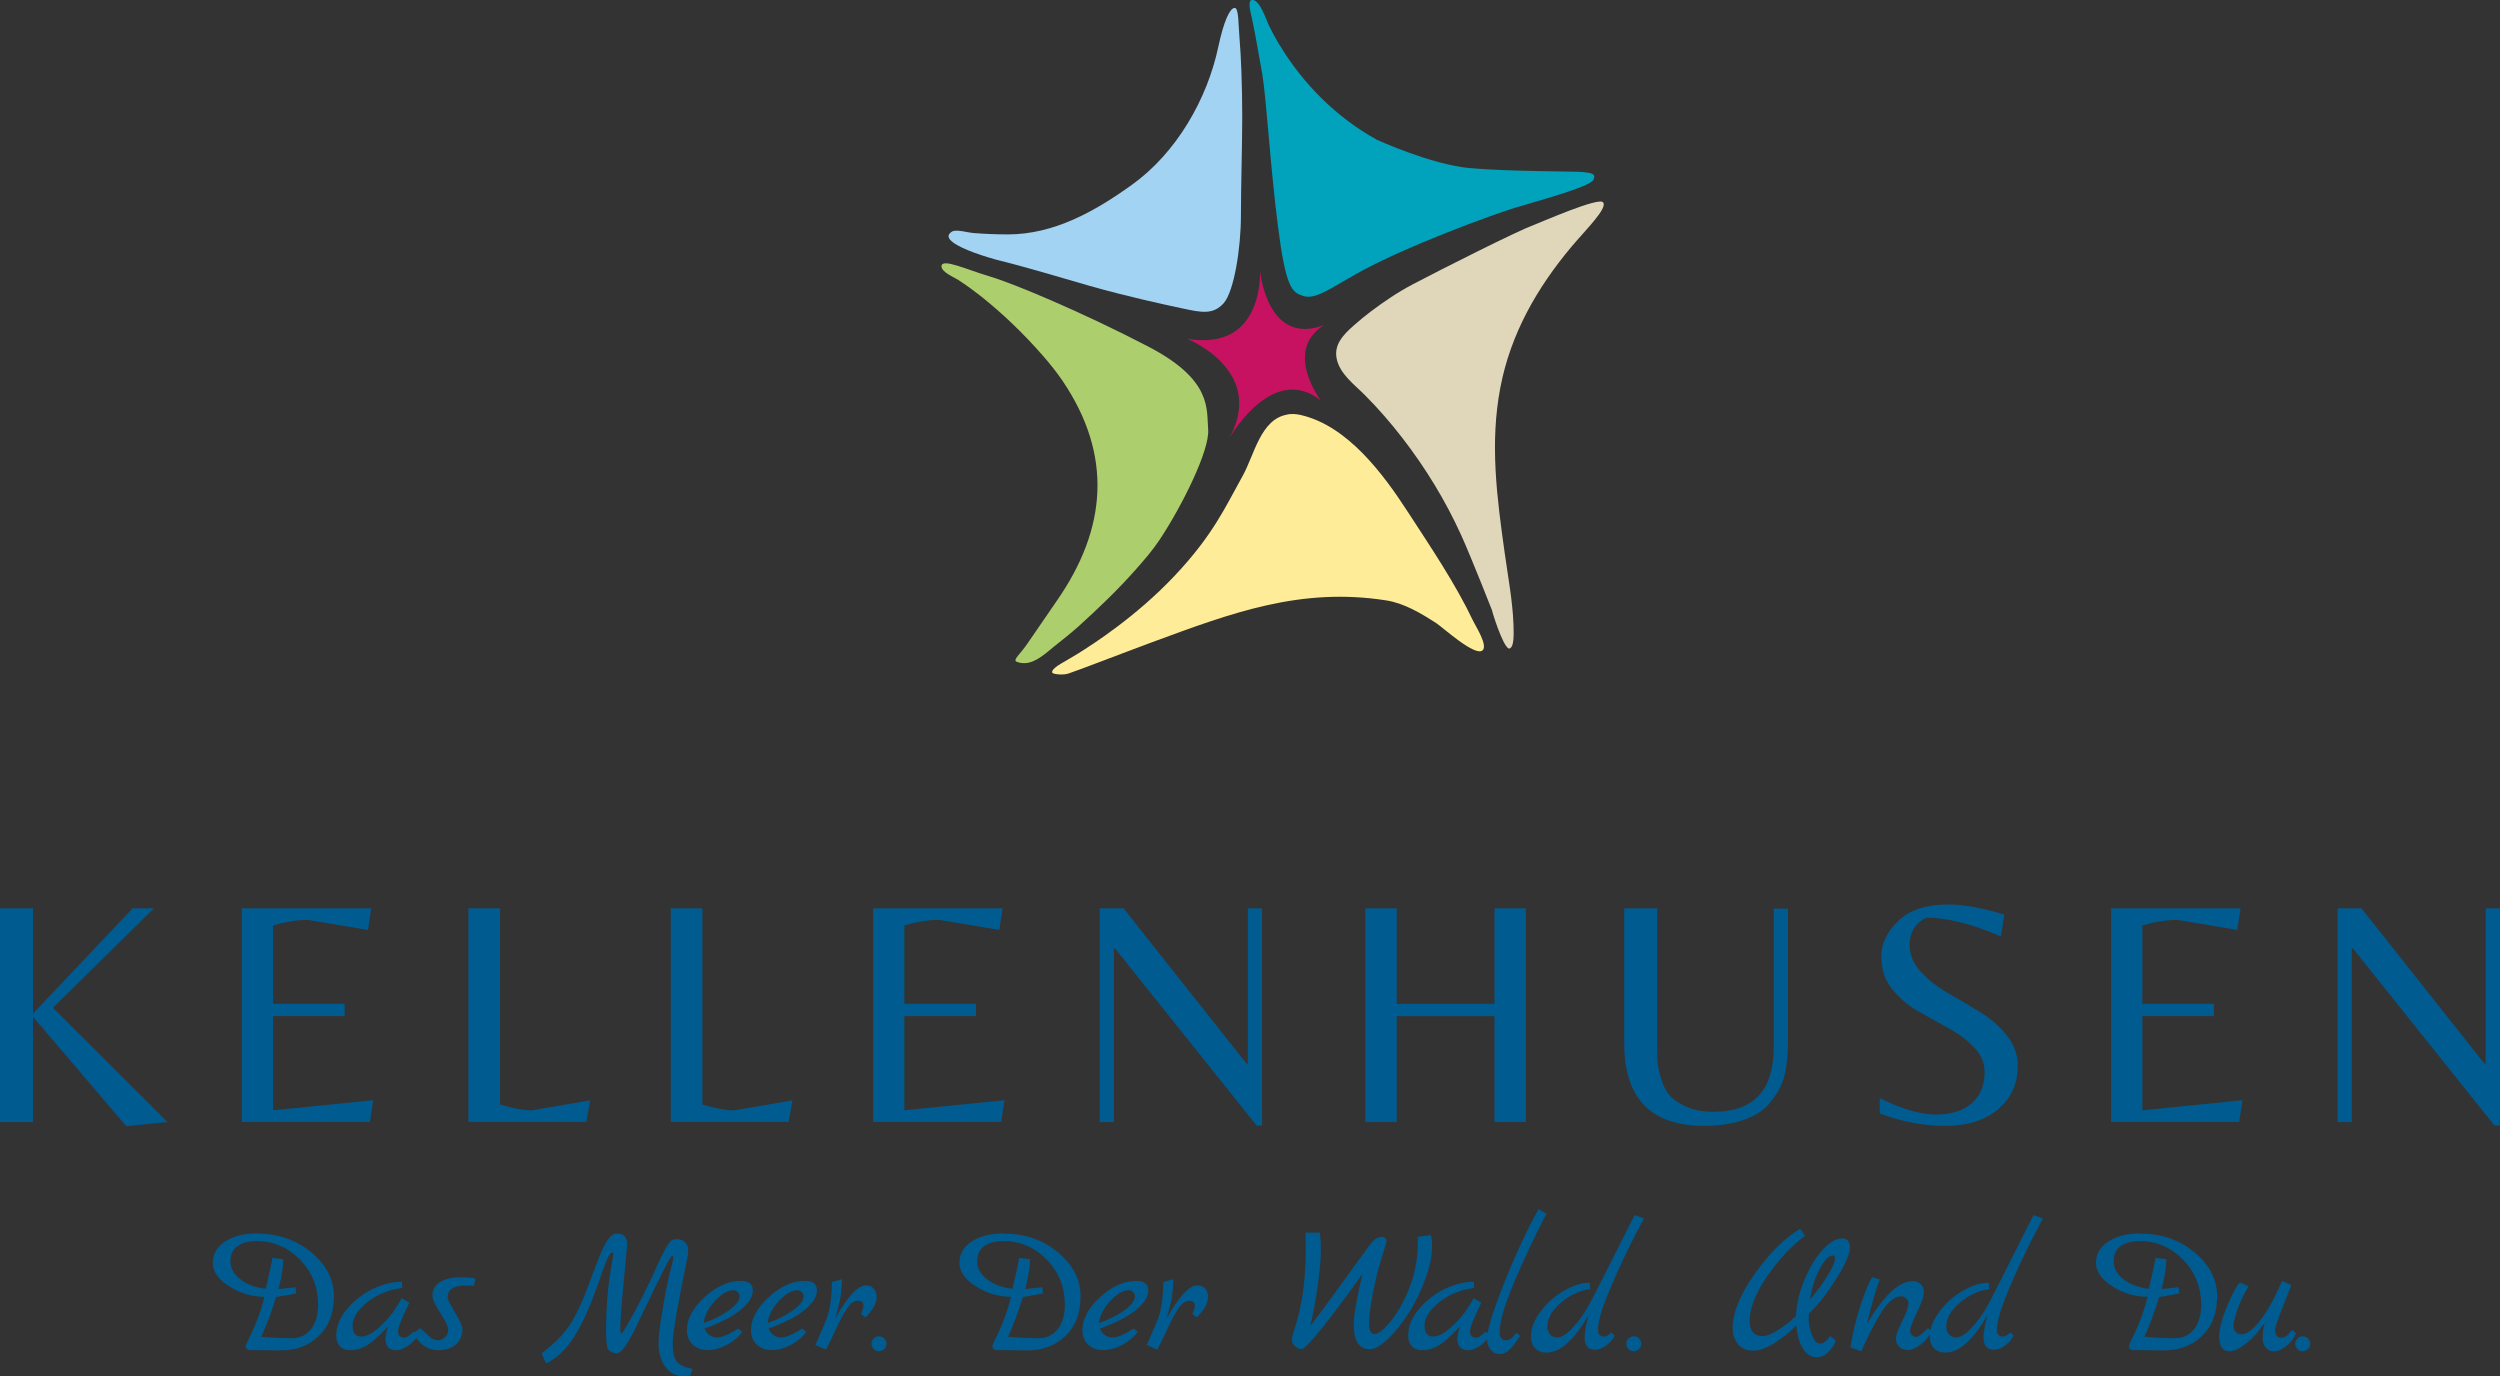 <?xml version="1.0" encoding="UTF-8"?>
<svg xmlns="http://www.w3.org/2000/svg" id="Kellenhusen" viewBox="0 0 246.47 135.66">
  <rect x="0" y="0" width="246.47" height="135.66" fill="#333333" stroke="none"/>
  <defs>
    <style>
      .cls-1 {
        fill: #c71261;
      }

      .cls-2 {
        fill: #a2d3f3;
      }

      .cls-3 {
        fill: #adce6d;
      }

      .cls-4 {
        fill: #005b91;
      }

      .cls-5 {
        fill: #00a2bc;
      }

      .cls-6 {
        fill: #e0d7bb;
      }

      .cls-7 {
        fill: #ffec98;
      }
    </style>
  </defs>
  <g>
    <g>
      <path class="cls-5" d="M126.13,4.39c2.31,3.87,5.69,7.24,9.62,9.39,0,0,5.31,2.44,9.14,2.79,3.83.35,10.45.31,11.15.39.7.09,1.39.09,1.04.78-.35.7-5.7,2.13-7.71,2.74-2,.61-10.84,3.79-15.8,6.6-2.48,1.41-3.92,2.46-5.05,2.11-1.13-.35-1.74-.7-2.53-6.88-.79-6.18-1.13-12.63-1.57-15.15-.44-2.52-.79-4.43-1-5.36-.11-.51-.48-1.81.04-1.81.76,0,1.36,1.95,1.64,2.52.31.63.65,1.26,1.01,1.87Z"></path>
      <path class="cls-6" d="M132.11,33.58c.33-.55.83-1.03,1.33-1.47,1.13-1.01,2.35-1.91,3.61-2.75.72-.48,1.46-.92,2.23-1.33,2.88-1.51,10.24-5.23,11.93-5.85.63-.23,6.5-2.82,6.84-2.22.45.58-1.73,2.71-3.11,4.35-3.41,4.07-6.01,8.6-7.02,13.88-1.06,5.52-.34,10.87.43,16.36.32,2.3.77,4.67.86,6.99.04,1.15.04,2.13-.31,2.35-.44.49-1.52-2.64-1.83-3.79,0,0-1.94-4.95-3-7.31-1.56-3.44-3.54-6.68-5.85-9.66-1.13-1.46-2.34-2.85-3.64-4.16-1.04-1.05-2.49-2.09-2.8-3.61-.14-.69.02-1.27.33-1.79Z"></path>
      <path class="cls-7" d="M126.92,40.86c.4-.07.83-.06,1.3.05,4.64,1.06,8.17,5.84,10.61,9.61,2.22,3.42,4.66,7.02,6.41,10.71.24.51,1.47,2.4.92,2.89-.73.65-3.95-2.29-4.54-2.67-1.51-.98-3.2-1.99-4.97-2.26-8.41-1.31-15.14,1.2-23.03,4.11-2.04.75-4.06,1.54-6.1,2.3-.74.27-1.47.56-2.21.81-.33.11-.87.11-1.23.04-.09-.02-.4-.05-.35-.24.13-.49,1.29-.98,2.62-1.82,1.33-.84,5.56-3.51,9.42-7.59,3.86-4.08,5.06-6.88,6.75-9.9,1.15-2.06,1.76-5.6,4.41-6.03Z"></path>
      <path class="cls-3" d="M103.31,64.24c.2-.16.4-.33.58-.48.82-.66,1.64-1.29,2.43-2,1.98-1.79,3.9-3.63,5.67-5.63.82-.93,1.64-1.87,2.33-2.91,2.26-3.4,4.96-8.88,4.79-10.88-.17-2,.44-4.88-5.92-8.18-6.35-3.31-13.24-6.21-15.59-6.9-2.35-.7-4.74-1.83-4.78-1.02-.03.58,1.26,1.1,1.66,1.36.75.49,1.47,1.01,2.17,1.56,2.22,1.76,4.29,3.76,6.15,5.89.7.8,1.36,1.62,1.96,2.5,4.96,7.34,4.37,14.58-.57,21.68q-2.17,3.14-2.87,4.18c-.7,1.05-1.52,1.66-1.09,1.83,1.15.46,2.2-.28,3.08-1Z"></path>
      <path class="cls-2" d="M96.02,24.9c1.03.38,2.03.66,2.19.7,3.11.77,6.17,1.71,9.24,2.59,3.66,1.04,7.31,1.83,9.14,2.22,1.83.39,3,.65,4.05-.52,1.04-1.18,1.7-5.49,1.7-8.62s.13-6.79.13-9.79-.13-6.14-.26-7.57c-.13-1.44-.06-3.22-.52-3.13-.46.08-1.04,1.31-1.57,3.79-1.1,5.24-4.17,10.53-8.53,13.65-3.63,2.61-7.67,4.89-12.23,4.89-1.14,0-2.3-.05-3.44-.14-.46-.03-1.65-.39-2.06-.14-1.08.64.58,1.49,2.16,2.07Z"></path>
    </g>
    <path class="cls-1" d="M124.22,26.67s.47,8.03-7.18,6.73c0,0,8.19,3.28,3.89,10.24,0,0,4.33-8.09,9.3-4.15,0,0-3.74-4.85.28-7.43-5.64,2.1-6.29-5.4-6.29-5.4Z"></path>
  </g>
  <g>
    <path class="cls-4" d="M3.25,110.62H0v-21.07h3.25v10.38l9.83-10.38h2.1l-9.96,9.8,11.3,11.27-4.07.41-9.2-10.79v10.38Z"></path>
    <path class="cls-4" d="M23.84,110.62v-21.07h12.76l-.32,2.13-5.92-.99c-1.04,0-2.18.18-3.44.54v7.73h7.06v1.21h-7.06v9.29l9.87-.99-.32,2.13h-12.63Z"></path>
    <path class="cls-4" d="M46.18,110.62v-21.07h3.12v19.35c1.29.38,2.33.57,3.12.57l5.76-.99-.38,2.13h-11.62Z"></path>
    <path class="cls-4" d="M66.13,110.62v-21.07h3.12v19.35c1.29.38,2.33.57,3.12.57l5.76-.99-.38,2.13h-11.62Z"></path>
    <path class="cls-4" d="M86.08,110.62v-21.07h12.76l-.32,2.13-5.92-.99c-1.04,0-2.18.18-3.44.54v7.73h7.06v1.21h-7.06v9.29l9.87-.99-.32,2.13h-12.63Z"></path>
    <path class="cls-4" d="M124.43,110.97h-.54l-13.94-17.44h-.13v17.09h-1.4v-21.07h2.35l12.12,15.31h.13v-15.31h1.4v21.42Z"></path>
    <path class="cls-4" d="M137.7,100.18v10.44h-3.09v-21.07h3.09v9.42h9.64v-9.42h3.09v21.07h-3.09v-10.44h-9.64Z"></path>
    <path class="cls-4" d="M176.27,89.55v12.92c0,1.97-.21,3.46-.64,4.46-.19.45-.49.95-.91,1.51-.41.56-.9,1.01-1.45,1.35-1.4.81-3.15,1.21-5.25,1.21-5.26,0-7.89-2.71-7.89-8.12v-13.33h3.25v13.59c0,.62.01,1.11.03,1.5.02.38.13.92.33,1.62.2.7.48,1.26.83,1.69.35.42.9.81,1.66,1.15.75.34,1.65.51,2.69.51,3.97,0,5.95-2.12,5.95-6.36v-13.68h1.4Z"></path>
    <path class="cls-4" d="M188.27,93.21c0,.93.37,1.8,1.1,2.59.73.8,1.62,1.5,2.67,2.1,1.05.6,2.09,1.22,3.13,1.85,1.04.63,1.92,1.4,2.66,2.31.73.91,1.1,1.92,1.1,3.02,0,1.74-.64,3.16-1.92,4.26-1.28,1.1-3.02,1.66-5.2,1.66s-4.35-.41-6.49-1.24v-1.5c2.16,1.08,4,1.62,5.52,1.62s2.7-.37,3.55-1.11c.85-.74,1.27-1.77,1.27-3.09,0-.89-.35-1.7-1.05-2.43-.7-.73-1.55-1.37-2.55-1.91-1-.54-1.99-1.1-2.99-1.67-1-.57-1.85-1.3-2.55-2.18-.7-.88-1.05-1.95-1.05-3.2s.56-2.42,1.67-3.5c1.11-1.08,2.77-1.62,4.98-1.62,1.44,0,3.27.33,5.47.99l-.32,2.16c-2.86-1.23-5.32-1.85-7.35-1.85-1.1.53-1.66,1.44-1.66,2.74Z"></path>
    <path class="cls-4" d="M208.13,110.62v-21.07h12.76l-.32,2.13-5.92-.99c-1.04,0-2.18.18-3.44.54v7.73h7.06v1.21h-7.06v9.29l9.87-.99-.32,2.13h-12.63Z"></path>
    <path class="cls-4" d="M246.47,110.97h-.54l-13.94-17.44h-.13v17.09h-1.4v-21.07h2.35l12.12,15.31h.13v-15.31h1.4v21.42Z"></path>
  </g>
  <path class="cls-4" d="M25.34,121.62c2.09,0,3.87.62,5.36,1.85,1.48,1.24,2.22,2.68,2.22,4.34s-.5,2.96-1.51,3.92c-1.01.96-2.29,1.43-3.83,1.4-.83-.01-1.49-.02-1.98-.02h-.85c-.35,0-.52-.13-.52-.4,0-.1.1-.34.31-.74.67-1.34,1.18-2.72,1.53-4.12-1.24,0-2.39-.34-3.47-1.03-1.08-.68-1.62-1.46-1.62-2.33s.41-1.57,1.22-2.1c.82-.53,1.87-.79,3.15-.79ZM25.27,122.36c-.79,0-1.42.17-1.87.5-.46.34-.68.83-.68,1.49s.31,1.24.95,1.75c.63.51,1.47.83,2.53.96.37-1.57.59-2.59.65-3.04l1.08.11c0,.74-.16,1.73-.47,2.95.1,0,.65-.06,1.67-.18l.09.59c-.24.08-.91.21-2,.38-.47,1.51-.95,2.82-1.46,3.92,1.2.1,2.2.14,3,.14s1.43-.3,1.9-.89c.47-.59.7-1.4.7-2.4,0-1.74-.59-3.22-1.78-4.45-1.19-1.22-2.62-1.84-4.3-1.84Z"></path>
  <path class="cls-4" d="M40.82,131.29l.41.31c-.17.36-.48.7-.93,1.03-.45.32-.86.49-1.23.49-.71,0-1.06-.37-1.06-1.12,0-.35.09-.76.27-1.24l-.67.68c-.65.66-1.21,1.1-1.68,1.33-.47.23-.94.34-1.39.34s-.8-.13-1.04-.39c-.23-.26-.35-.61-.35-1.07,0-.84.32-1.67.97-2.49.65-.82,1.48-1.49,2.48-2.01,1.01-.52,2.02-.78,3.02-.79l.04.59-.76.16c-1.09.24-2.06.72-2.89,1.44-.83.72-1.25,1.44-1.25,2.15s.29,1.07.86,1.07c.54,0,1.21-.38,2-1.13.79-.76,1.45-1.64,1.98-2.66l.76.45c-.74,1.5-1.12,2.45-1.12,2.86,0,.17.06.31.17.42.11.11.23.17.34.17s.19,0,.23-.02c.04-.01.07-.03.11-.04.04-.02.08-.04.13-.08.05-.04.1-.07.14-.11.04-.04.11-.09.21-.16.1-.07.17-.13.23-.18Z"></path>
  <path class="cls-4" d="M46.88,126.07l-.16.7c-.2-.02-.47-.04-.79-.04-1.2,0-1.8.4-1.8,1.19,0,.17.24.66.73,1.48.49.82.73,1.36.73,1.64,0,.65-.22,1.15-.66,1.52s-1.02.55-1.75.55c-1.01,0-1.82-.56-2.43-1.67l.68-.49c.17.13.35.29.54.48.19.19.34.31.43.39.23.2.48.31.76.31s.52-.1.72-.3c.2-.2.31-.44.31-.74s-.26-.84-.78-1.65c-.52-.8-.78-1.37-.78-1.69,0-.59.25-1.04.75-1.35s1.15-.47,1.96-.47,1.33.05,1.56.14Z"></path>
  <path class="cls-4" d="M68.27,134.96l-.22.67c-.31.02-.55.04-.7.04-.72,0-1.31-.3-1.75-.91-.45-.61-.68-1.4-.68-2.37,0-.59.14-1.7.41-3.34.27-1.64.58-3.13.94-4.49.07-.3.11-.5.11-.59s-.04-.14-.13-.14-.35.45-.8,1.34c-.45.89-.99,1.99-1.61,3.29-.62,1.3-.98,2.05-1.07,2.23-.09.19-.16.34-.22.45-.05.11-.16.32-.32.61-.16.29-.31.56-.46.78-.4.6-.71.9-.94.9-.16,0-.33-.04-.51-.13-.19-.08-.31-.17-.37-.27-.13-.2-.2-.84-.2-1.91,0-2.23.18-4.36.54-6.39.12-.67.18-1.03.18-1.06,0-.12-.05-.18-.14-.18-.19,0-.5.6-.92,1.8l-.52,1.49c-.77,2.17-1.55,3.86-2.33,5.08-.79,1.21-1.69,2.06-2.71,2.56l-.47-.99c1.16-.86,2.06-1.75,2.69-2.65.63-.9,1.32-2.35,2.06-4.36l.61-1.64c.42-1.14.79-1.95,1.1-2.44.31-.49.66-.73,1.04-.73.64,0,.95.38.95,1.15,0,.06-.11,1.28-.34,3.65-.23,2.37-.34,3.93-.34,4.69,0,.22.04.33.11.34.06,0,.13-.06.2-.18.97-1.62,1.9-3.38,2.79-5.29.11-.24.29-.65.56-1.24.26-.59.52-1.11.77-1.57.25-.46.44-.73.58-.84.13-.1.34-.15.63-.15s.54.1.75.31c.21.21.31.46.31.75s-.04.62-.13.99c-.94,4.57-1.4,7.31-1.4,8.2s.14,1.51.43,1.84c.29.33.79.56,1.51.69Z"></path>
  <path class="cls-4" d="M72.77,130.98l.41.32c-.37.52-.88.94-1.53,1.29-.65.34-1.28.51-1.89.51s-1.1-.18-1.48-.54c-.37-.36-.56-.83-.56-1.42,0-1.1.58-2.19,1.75-3.26,1.17-1.07,2.35-1.6,3.56-1.6.79,0,1.19.31,1.19.94s-.42,1.3-1.25,1.96c-.83.66-2.01,1.26-3.52,1.8.11.28.28.49.5.65.23.16.46.23.7.23.52,0,1.22-.29,2.11-.88ZM69.37,130.44c.97-.34,1.81-.76,2.5-1.26.7-.5,1.04-.97,1.04-1.39,0-.16-.06-.29-.18-.41-.12-.12-.26-.18-.41-.18-.56,0-1.17.35-1.83,1.05-.65.7-1.03,1.43-1.12,2.19Z"></path>
  <path class="cls-4" d="M79.09,130.98l.41.32c-.37.52-.88.94-1.53,1.29-.65.34-1.28.51-1.89.51s-1.1-.18-1.48-.54c-.37-.36-.56-.83-.56-1.42,0-1.1.58-2.19,1.75-3.26,1.17-1.07,2.35-1.6,3.56-1.6.79,0,1.19.31,1.19.94s-.42,1.3-1.25,1.96c-.83.66-2.01,1.26-3.52,1.8.11.28.28.49.5.65.23.16.46.23.7.23.52,0,1.22-.29,2.11-.88ZM75.68,130.44c.97-.34,1.81-.76,2.5-1.26.7-.5,1.04-.97,1.04-1.39,0-.16-.06-.29-.18-.41-.12-.12-.26-.18-.41-.18-.56,0-1.17.35-1.83,1.05-.65.7-1.03,1.43-1.12,2.19Z"></path>
  <path class="cls-4" d="M85.4,126.73c.3,0,.55.1.74.31s.29.47.29.79c0,.65-.37,1.33-1.12,2.05l-.43-.34c.17-.37.25-.64.25-.81,0-.32-.18-.49-.54-.49s-.7.23-1.03.68c-.32.46-.71,1.16-1.14,2.11-.44.95-.77,1.63-1,2.02l-1.03-.45c.66-1.5,1.04-2.38,1.13-2.65.32-.94.49-2.12.49-3.56l1.01-.27c-.04.78-.09,1.38-.16,1.81-.07.43-.25,1.12-.52,2.08,1.21-2.2,2.23-3.29,3.06-3.29Z"></path>
  <path class="cls-4" d="M86.14,133c-.14-.14-.22-.32-.22-.52s.07-.38.22-.52c.14-.14.32-.22.52-.22s.38.07.52.22.22.32.22.52-.07.38-.22.52-.32.22-.52.22-.38-.07-.52-.22Z"></path>
  <path class="cls-4" d="M98.96,121.62c2.09,0,3.87.62,5.35,1.85,1.48,1.24,2.22,2.68,2.22,4.34s-.5,2.96-1.51,3.92c-1.01.96-2.29,1.43-3.83,1.4-.83-.01-1.49-.02-1.98-.02h-.85c-.35,0-.52-.13-.52-.4,0-.1.1-.34.31-.74.67-1.34,1.18-2.72,1.53-4.12-1.24,0-2.39-.34-3.47-1.03-1.08-.68-1.62-1.46-1.62-2.33s.41-1.57,1.22-2.1c.82-.53,1.87-.79,3.15-.79ZM98.89,122.36c-.79,0-1.42.17-1.87.5-.46.34-.68.83-.68,1.49s.31,1.24.95,1.75c.63.51,1.47.83,2.53.96.37-1.57.59-2.59.65-3.04l1.08.11c0,.74-.16,1.73-.47,2.95.1,0,.65-.06,1.67-.18l.09.59c-.24.08-.91.21-2,.38-.47,1.51-.95,2.82-1.46,3.92,1.2.1,2.2.14,3,.14s1.43-.3,1.9-.89c.47-.59.7-1.4.7-2.4,0-1.74-.59-3.22-1.78-4.45-1.19-1.22-2.62-1.84-4.3-1.84Z"></path>
  <path class="cls-4" d="M111.76,130.98l.41.32c-.37.52-.88.94-1.53,1.29-.65.34-1.28.51-1.89.51s-1.1-.18-1.48-.54c-.37-.36-.56-.83-.56-1.42,0-1.1.58-2.19,1.75-3.26,1.17-1.07,2.35-1.6,3.56-1.6.79,0,1.19.31,1.19.94s-.42,1.3-1.25,1.96c-.83.66-2.01,1.26-3.52,1.8.11.28.28.49.5.65.23.16.46.23.7.23.52,0,1.22-.29,2.11-.88ZM108.35,130.44c.97-.34,1.81-.76,2.5-1.26.7-.5,1.04-.97,1.04-1.39,0-.16-.06-.29-.18-.41-.12-.12-.26-.18-.41-.18-.56,0-1.17.35-1.83,1.05-.65.7-1.03,1.43-1.12,2.19Z"></path>
  <path class="cls-4" d="M118.07,126.73c.3,0,.55.1.74.31s.29.47.29.79c0,.65-.37,1.33-1.12,2.05l-.43-.34c.17-.37.25-.64.25-.81,0-.32-.18-.49-.54-.49s-.7.23-1.03.68c-.32.46-.71,1.16-1.14,2.11-.44.95-.77,1.63-1,2.02l-1.03-.45c.66-1.5,1.04-2.38,1.13-2.65.32-.94.49-2.12.49-3.56l1.01-.27c-.04.78-.09,1.38-.16,1.81-.07.43-.25,1.12-.52,2.08,1.21-2.2,2.23-3.29,3.06-3.29Z"></path>
  <path class="cls-4" d="M139.75,121.94l1.33-.18c.07.32.11.68.11,1.06,0,.96-.22,2.05-.67,3.28-.45,1.22-.99,2.34-1.63,3.34-.64,1-1.31,1.85-2.03,2.54-.72.69-1.33,1.04-1.82,1.04-1.06,0-1.58-.83-1.58-2.48,0-.79.28-2.44.85-4.93-1.39,1.97-2.68,3.69-3.85,5.17-1.18,1.48-1.89,2.22-2.13,2.22s-.47-.1-.67-.29c-.2-.19-.3-.39-.3-.59s.04-.41.11-.61c.52-1.55.85-3,1.02-4.36.16-1.36.24-2.57.24-3.64s0-1.74-.02-1.99h1.4c.07.38.11.98.11,1.79s-.1,1.94-.3,3.38c-.2,1.45-.44,2.79-.73,4.02.9-1.15,2.76-3.68,5.58-7.6.32-.47.58-.78.78-.93.2-.15.44-.23.72-.23s.42.14.42.41c0,.11-.15.62-.45,1.55-.3.92-.59,2.07-.86,3.44-.28,1.37-.41,2.41-.41,3.11s.18,1.06.54,1.06c.25,0,.56-.18.94-.54.92-.89,1.71-2.11,2.36-3.66.65-1.55.97-3.15.97-4.8,0-.26,0-.46-.02-.59Z"></path>
  <path class="cls-4" d="M146.5,131.29l.41.31c-.17.36-.48.7-.93,1.03-.45.32-.86.49-1.23.49-.71,0-1.06-.37-1.06-1.12,0-.35.09-.76.27-1.24l-.67.68c-.65.66-1.21,1.1-1.68,1.33-.47.23-.94.34-1.39.34s-.8-.13-1.04-.39c-.23-.26-.35-.61-.35-1.07,0-.84.32-1.67.97-2.49.65-.82,1.48-1.49,2.48-2.01,1.01-.52,2.02-.78,3.02-.79l.04.59-.76.16c-1.09.24-2.06.72-2.89,1.44-.83.72-1.25,1.44-1.25,2.15s.29,1.07.86,1.07c.54,0,1.21-.38,2-1.13.79-.76,1.45-1.64,1.98-2.66l.76.45c-.74,1.5-1.12,2.45-1.12,2.86,0,.17.06.31.17.42.11.11.23.17.34.17s.19,0,.23-.02c.04-.01.07-.03.11-.04.04-.02.08-.04.14-.08.05-.04.1-.07.14-.11.04-.04.11-.09.21-.16.1-.07.17-.13.23-.18Z"></path>
  <path class="cls-4" d="M149.48,131.38l.38.31c-.41.64-.76,1.1-1.05,1.38-.29.28-.62.42-.98.42s-.65-.14-.88-.43c-.23-.29-.34-.65-.34-1.08,0-.84.55-2.65,1.66-5.43,1.1-2.78,2.24-5.22,3.4-7.33l.79.43c-1.18,2.28-2.24,4.54-3.19,6.79-.95,2.25-1.42,3.87-1.42,4.85,0,.56.21.85.63.85.33,0,.67-.25,1.01-.76Z"></path>
  <path class="cls-4" d="M161.16,119.8l.92.32-.25.47c-1.32,2.46-2.44,4.84-3.37,7.15-.61,1.51-.92,2.65-.92,3.4,0,.19.05.35.14.46.1.11.25.17.46.17s.45-.14.73-.41l.32.31c-.16.35-.43.67-.81.96-.38.29-.76.44-1.12.44-.7,0-1.04-.41-1.04-1.22,0-.48.13-1.22.4-2.21-1.42,2.47-2.8,3.71-4.16,3.71-.47,0-.84-.14-1.12-.43-.28-.29-.41-.68-.41-1.17,0-.78.31-1.59.94-2.43.62-.84,1.39-1.53,2.3-2.06.91-.53,1.76-.8,2.56-.8l.05.63c-1.03.13-2,.58-2.89,1.34-.89.76-1.34,1.54-1.34,2.33,0,.34.09.6.27.8.18.2.41.3.7.3.59,0,1.36-.63,2.3-1.89.35-.46.75-1.12,1.2-2,.45-.88.81-1.58,1.08-2.12.27-.53.53-1.06.79-1.57.26-.51.6-1.18,1.02-2.02.42-.83.83-1.65,1.24-2.46Z"></path>
  <path class="cls-4" d="M160.55,133c-.14-.14-.22-.32-.22-.52s.07-.38.22-.52c.14-.14.32-.22.52-.22s.38.07.52.22c.14.14.22.32.22.52s-.07.38-.22.52c-.14.14-.32.22-.52.22s-.38-.07-.52-.22Z"></path>
  <path class="cls-4" d="M180.41,131.7l.58.47c-.14.41-.39.78-.74,1.13-.35.34-.73.51-1.13.51-.55,0-1-.27-1.35-.81-.35-.54-.58-1.32-.68-2.34-.55.6-1.24,1.17-2.07,1.7-.83.53-1.55.8-2.18.8s-1.12-.21-1.48-.63c-.36-.42-.54-.96-.54-1.62,0-1.5.73-3.28,2.2-5.35,1.46-2.06,2.95-3.53,4.45-4.41l.49.68c-1.37,1.02-2.62,2.36-3.76,4.03-1.14,1.67-1.71,3.13-1.71,4.39,0,.47.11.83.33,1.09.22.26.53.39.94.39s.96-.23,1.68-.7c.72-.47,1.26-.91,1.62-1.31.06-1.16.34-2.35.84-3.55.5-1.2,1.09-2.18,1.78-2.94.69-.76,1.33-1.14,1.94-1.14.5,0,.76.31.76.92s-.45,1.64-1.35,3.07c-.9,1.43-1.79,2.57-2.68,3.41-.02.19-.04.35-.04.47,0,.53.11,1.08.32,1.65.21.57.49.85.84.85.3,0,.62-.25.97-.76ZM180.68,123.78c-.4,0-.83.47-1.31,1.39-.48.93-.79,1.92-.92,2.96.74-.89,1.34-1.71,1.79-2.46s.67-1.29.67-1.63c0-.18-.08-.27-.23-.27Z"></path>
  <path class="cls-4" d="M190.07,130.93l.38.29c-.26.53-.63.97-1.09,1.33s-.88.54-1.25.54-.67-.11-.88-.32c-.22-.22-.32-.49-.32-.81s.21-.89.62-1.7c.41-.81.62-1.41.62-1.79,0-.17-.07-.32-.21-.46-.14-.14-.3-.21-.5-.21-.61,0-1.23.47-1.85,1.4-.62.93-1.32,2.27-2.09,4.02l-1.08-.38c.23-1.39.55-2.75.98-4.08.43-1.33.82-2.28,1.18-2.85l.74.23c-.34.85-.76,2.32-1.28,4.41,1.66-2.83,3.18-4.25,4.57-4.25.3,0,.55.1.75.31.2.2.3.44.3.72s-.04.52-.11.75c-.07.22-.3.74-.67,1.55-.38.81-.57,1.32-.57,1.52s.06.36.18.48c.12.11.23.17.34.17s.2-.02.27-.05c.07-.04.15-.09.24-.16.09-.07.17-.14.24-.2.07-.06.16-.14.26-.24.1-.1.18-.17.22-.21Z"></path>
  <path class="cls-4" d="M200.49,119.8l.92.32-.25.47c-1.32,2.46-2.44,4.84-3.37,7.15-.61,1.51-.92,2.65-.92,3.4,0,.19.05.35.14.46.1.11.25.17.46.17s.45-.14.73-.41l.32.31c-.16.35-.43.67-.81.96-.38.29-.76.44-1.12.44-.7,0-1.04-.41-1.04-1.22,0-.48.13-1.22.4-2.21-1.42,2.47-2.8,3.71-4.16,3.71-.47,0-.84-.14-1.12-.43-.28-.29-.41-.68-.41-1.17,0-.78.31-1.59.94-2.43.62-.84,1.39-1.53,2.3-2.06.91-.53,1.76-.8,2.56-.8l.05.63c-1.03.13-2,.58-2.89,1.34-.89.76-1.34,1.54-1.34,2.33,0,.34.09.6.27.8.18.2.41.3.7.3.59,0,1.36-.63,2.3-1.89.35-.46.75-1.12,1.2-2,.45-.88.81-1.58,1.08-2.12.27-.53.53-1.06.79-1.57.26-.51.6-1.18,1.02-2.02.42-.83.83-1.65,1.24-2.46Z"></path>
  <path class="cls-4" d="M211.01,121.62c2.09,0,3.87.62,5.35,1.85,1.48,1.24,2.22,2.68,2.22,4.34s-.5,2.96-1.51,3.92c-1.01.96-2.29,1.43-3.83,1.4-.83-.01-1.49-.02-1.98-.02h-.85c-.35,0-.52-.13-.52-.4,0-.1.1-.34.31-.74.67-1.34,1.18-2.72,1.53-4.12-1.24,0-2.39-.34-3.47-1.03-1.08-.68-1.62-1.46-1.62-2.33s.41-1.57,1.22-2.1c.82-.53,1.87-.79,3.15-.79ZM210.93,122.36c-.79,0-1.42.17-1.87.5-.46.34-.68.83-.68,1.49s.31,1.24.94,1.75c.63.51,1.47.83,2.53.96.37-1.57.59-2.59.65-3.04l1.08.11c0,.74-.16,1.73-.47,2.95.1,0,.65-.06,1.67-.18l.09.59c-.24.08-.91.21-2,.38-.47,1.51-.95,2.82-1.46,3.92,1.2.1,2.2.14,3,.14s1.43-.3,1.9-.89c.47-.59.7-1.4.7-2.4,0-1.74-.59-3.22-1.78-4.45-1.19-1.22-2.62-1.84-4.3-1.84Z"></path>
  <path class="cls-4" d="M225.98,131.12l.38.31c-.2.5-.53.93-.96,1.28-.44.35-.83.52-1.19.52s-.63-.12-.84-.37c-.2-.25-.31-.57-.31-.96s.07-.91.2-1.53c-.56.89-1.17,1.58-1.82,2.09-.65.5-1.19.76-1.64.76-.67,0-1.01-.48-1.01-1.44,0-.82.28-1.86.83-3.13.55-1.27.95-2.01,1.21-2.21l.86.38c-.49.79-.86,1.57-1.12,2.34-.25.77-.38,1.28-.38,1.54s.08.46.24.62c.16.16.35.23.57.23.48,0,1.08-.44,1.79-1.32.71-.88,1.44-2.2,2.19-3.95l.92.41c-.02.1-.3.79-.82,2.09-.52,1.3-.78,2.07-.78,2.33s.06.45.17.58c.11.13.23.2.34.2s.2,0,.26-.02c.06-.01.12-.04.18-.07.06-.04.11-.07.15-.09s.09-.07.15-.13l.14-.13s.07-.09.13-.17c.07-.08.11-.13.14-.15Z"></path>
  <path class="cls-4" d="M226.5,133c-.14-.14-.22-.32-.22-.52s.07-.38.22-.52c.14-.14.32-.22.52-.22s.38.07.52.22c.14.14.22.32.22.52s-.07.38-.22.52c-.14.14-.32.22-.52.22s-.38-.07-.52-.22Z"></path>
</svg>
